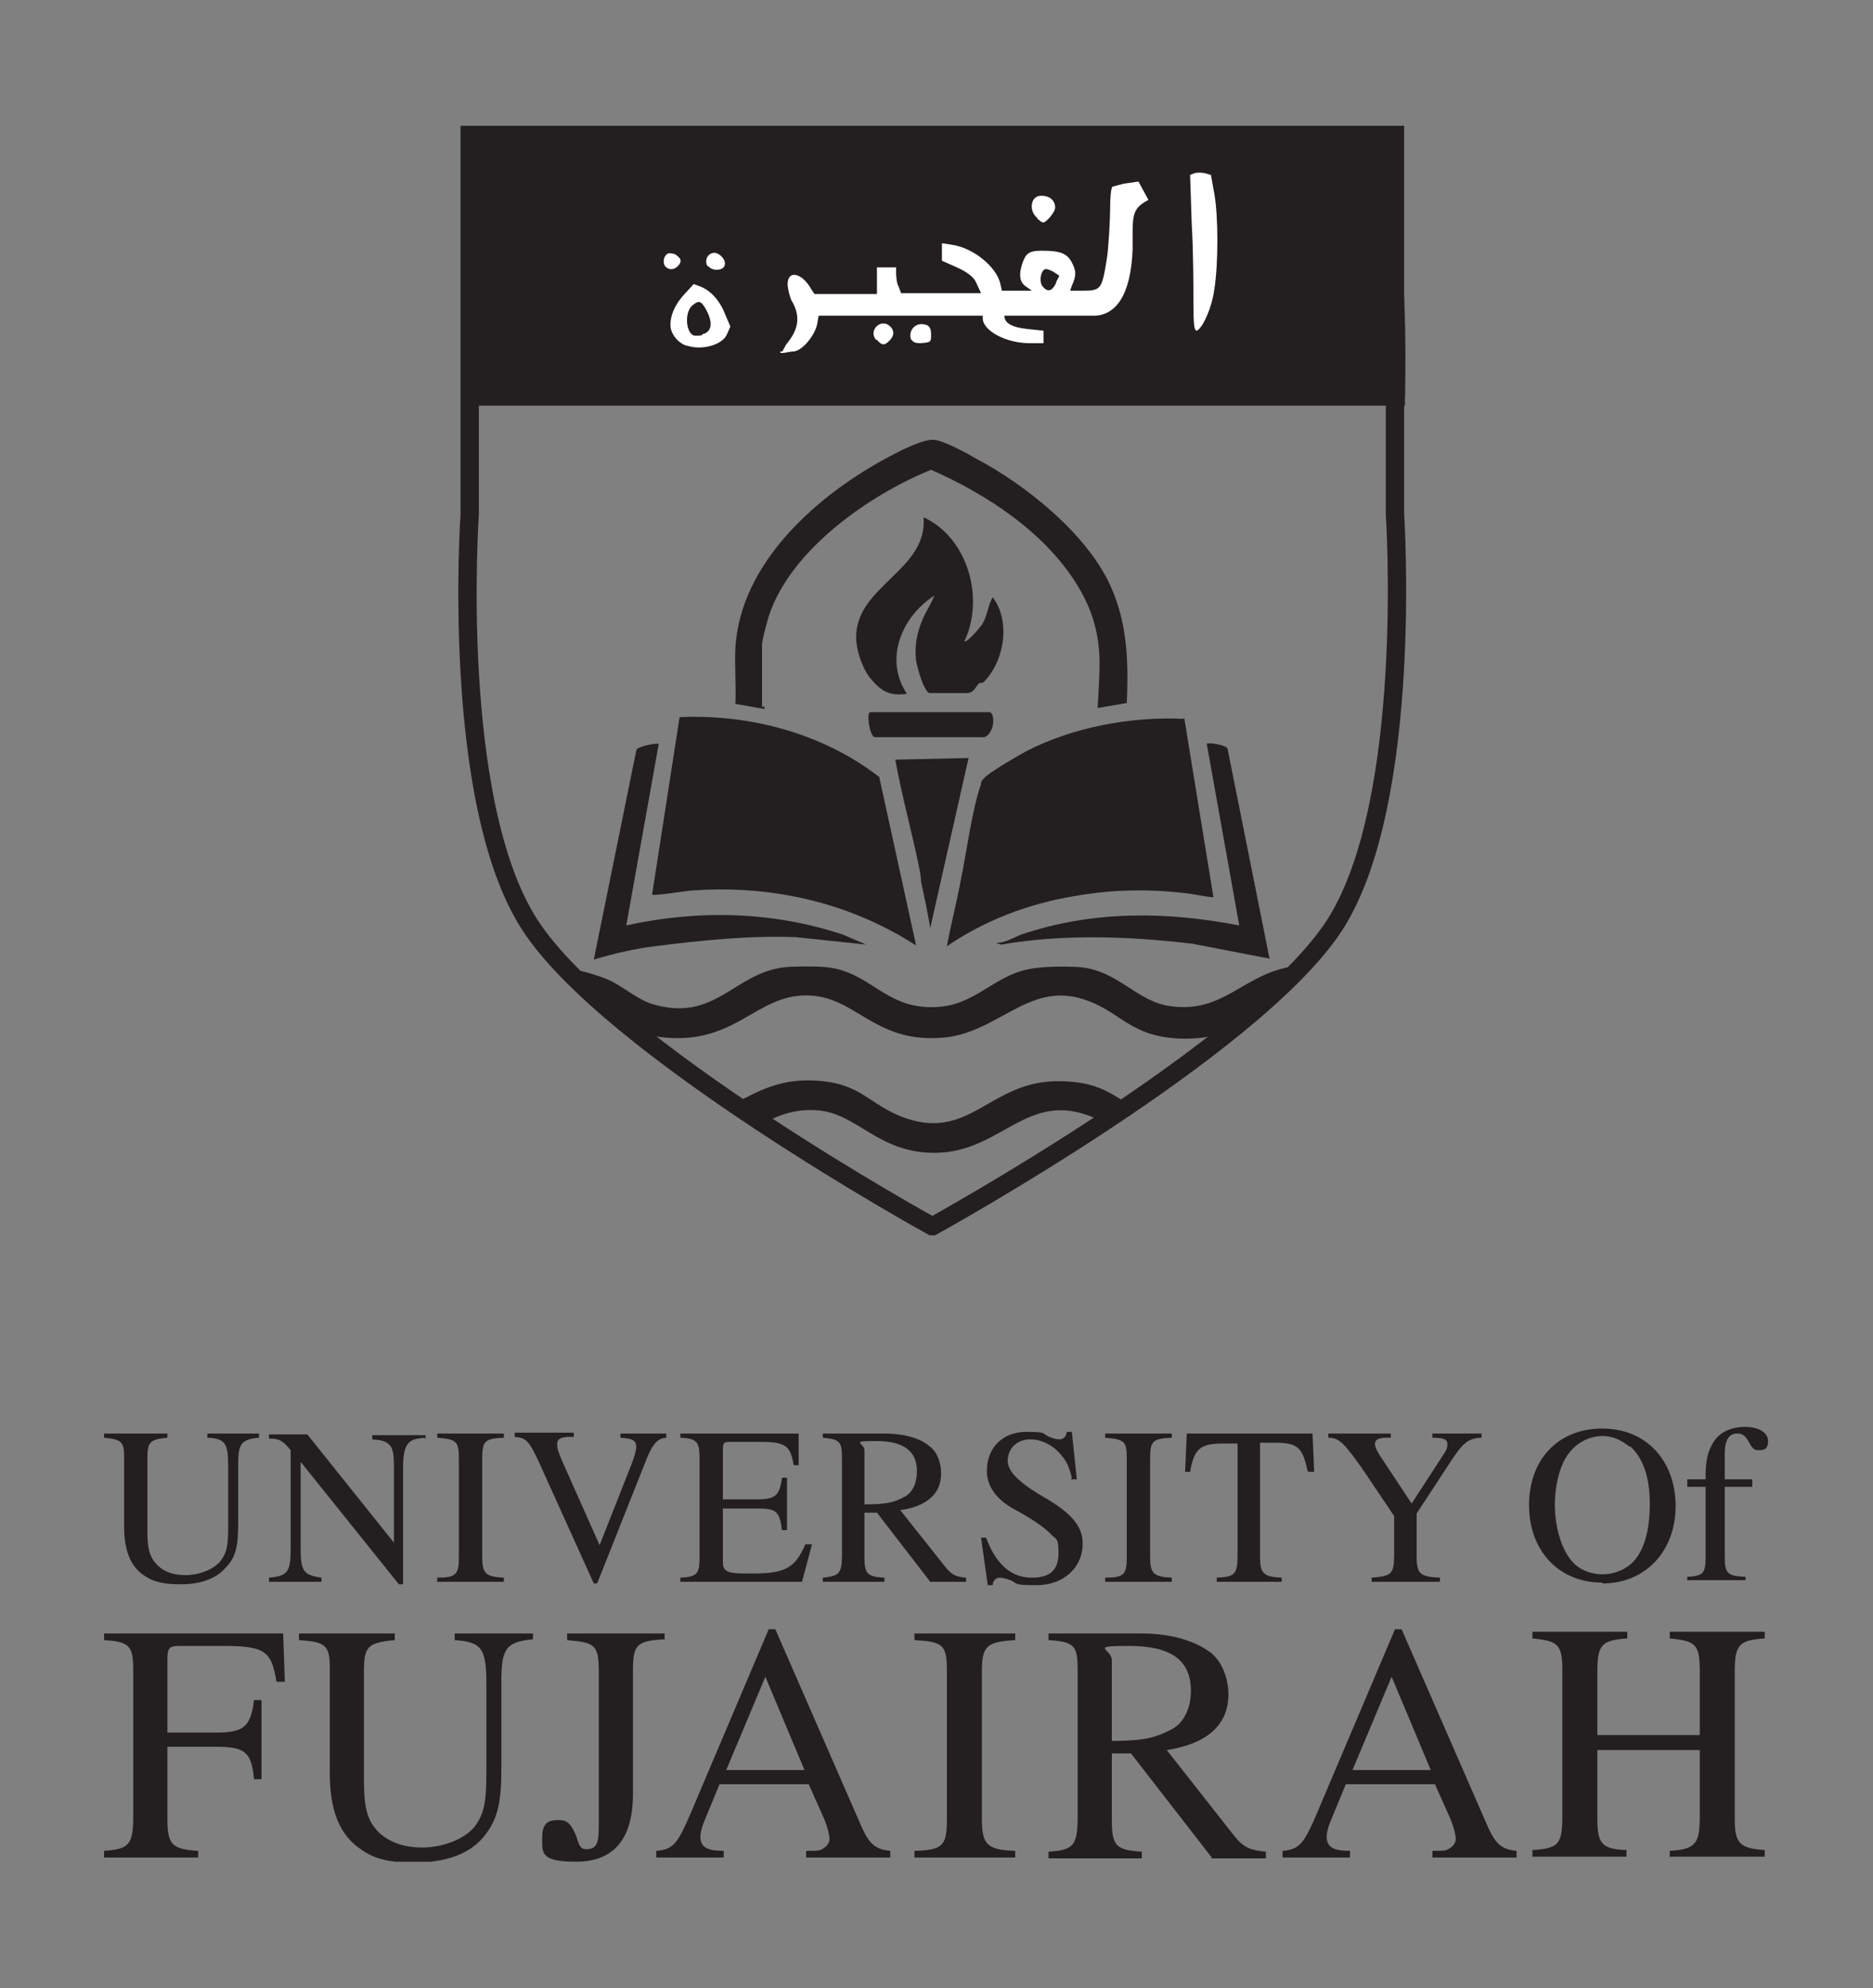 <?xml version="1.0" encoding="UTF-8"?>
<svg id="Layer_1" xmlns="http://www.w3.org/2000/svg" xmlns:xlink="http://www.w3.org/1999/xlink" version="1.1" viewBox="0 0 224.9 238.7">
  <rect x="0" y="0" width="224.9" height="238.7" fill="#808080" stroke="none"/>
  <!-- Generator: Adobe Illustrator 29.5.1, SVG Export Plug-In . SVG Version: 2.1.0 Build 141)  -->
  <defs>
    <style>
      .st0, .st1 {
        fill: none;
      }

      .st2 {
        fill: #231f20;
      }

      .st1 {
        stroke: #231f20;
        stroke-miterlimit: 10;
        stroke-width: 2.2px;
      }

      .st3 {
        clip-path: url(#clippath-1);
      }

      .st4 {
        clip-path: url(#clippath-2);
      }

      .st5 {
        fill: #fff;
      }

      .st6 {
        clip-path: url(#clippath);
      }
    </style>
    <clipPath id="clippath">
      <rect class="st0" x="12.5" y="15.1" width="199.9" height="208.4"/>
    </clipPath>
    <clipPath id="clippath-1">
      <path class="st0" d="M111.9,16.2h-55.5v45.5s-2.3,34.4,7.2,49.3c9.6,14.9,48.3,36.2,48.3,36.2,0,0,38.7-21.3,48.3-36.2,9.6-14.9,7.2-49.3,7.2-49.3V16.2h-55.6Z"/>
    </clipPath>
    <clipPath id="clippath-2">
      <rect class="st0" x="12.5" y="15.1" width="199.9" height="208.4"/>
    </clipPath>
  </defs>
  <g class="st6">
    <path class="st2" d="M57.4,16.6v17.2s-.4,5.9-.2,13.8h111.5c.2-7.9-.2-13.8-.2-13.8v-17.2H57.4Z"/>
    <path class="st5" d="M124.6,26.2c-1.1-.8-.9-2.7.4-2.7s1.7.8,1.7,1.4-1.1,1.8-1.4,1.8-.4-.2-.8-.5M85,32c-.4-.5-.2-1.4.5-1.6.7-.3,1.8.8,1.5,1.5-.2.6-1.5.7-2,0M79.9,32c-.4-.5-.2-1.4.4-1.6.2,0,.7,0,1,.3.5.4.5.6.3,1-.5.7-1.2.8-1.7.3M143.3,36.4c0-1.9,0-6.1-.2-9.4l-.2-6,.5-.2c.3-.1.9-.1,1.3,0l.7.2.4,2.2c.5,2.7.5,8.6,0,11.6-.3,2.2-1.4,4.6-2.1,4.9-.3,0-.4-.7-.4-3.3M109.4,40.8c-.4-1.2.6-2.2,1.8-1.8.4.1.6.5.6,1.1,0,1,0,1-1.3,1.1-.5,0-.9-.1-1-.4M105.2,40.8c-1-1.1.6-2.7,1.7-1.6.5.5.5,1.1-.1,1.7-.6.6-.9.6-1.5-.1M84.5,40.1c1-.4,1.1-1.4.3-2.9-.6-1.1-.9-1.2-1.7-.5-1,.9-.7,3.6.4,3.6s.6-.1,1.1-.3M82.4,41.5c-1.1-.4-1.9-1.5-1.9-2.5s.4-2.3,1.7-3.7l1.1-1.2.8.3c1.3.5,2.4,1.8,3,3.4l.6,1.4-.4.9c-.5,1.3-3,2-4.8,1.4M126.8,33.9l.4-.8-.6-.4c-.3-.2-.8-.4-1-.4-.6,0-.9,1.5-.4,2.1.6.7,1.1.6,1.6-.4M93.9,42.2c.1,0,.4-.8.7-1.1,1.1-1.4,1.7-3,.4-5.1-.3-.8-.5-1.8-.4-2.2.2-1.4,1.8-.9,2.8.9l.4.6h7.5v-1.8s0-1.4,0-1.4h2.3v.7c0,.5.1,1.3.3,1.6l.3.8h9.6l-.6-1.3c-.3-.7-1.2-1.3-2.3-1.8l-1.8-.8v-2.1l1.3.2c2.5.4,5.2,2.6,5.7,4.6l.2.9h1.8s1.8,0,1.8,0l-.7-.5c-.8-.5-.9-1.5-.4-2.9.4-1.1.8-1.4,2.3-1.4,2.2,0,3,.3,3.6,1.4.5,1,.6,1.5,0,2.8l-.2.6h1.4c2.3,0,2.4-.1,3-3.8.2-1.2.4-4.7.4-6.1,0-1.3.1-2.5.3-2.6.2,0,.9-.3,1.7-.4l1.4-.2,1.2,2.2c-2.1,1.1-1.9,1.9-1.9,5.9-.2,5.5-2,8-4.7,8h-10.7c0,.9.9,1.4,2.8,1.6l1.9.2v1.5h-1.7c-2.8,0-5.6-1.5-5.6-3v-.3h-19.7l-.2,1.1c-.3,1.3-1.8,3.2-2.9,3.2-.4,0-1.7.4-1.5,0"/>
    <path class="st1" d="M111.9,147.2s-38.7-21.3-48.3-36.2c-9.6-14.9-7.2-49.3-7.2-49.3V16.2h111.1v45.5s2.3,34.4-7.2,49.3c-9.6,14.9-48.3,36.2-48.3,36.2Z"/>
    <path class="st2" d="M142.2,86.2l3.5,21.5c-.2.1-3.1-.5-3.6-.5-4.5-.5-8.7-.4-13.2.4-5.4.9-10.7,2.9-15.2,6,.5-2.7,1.2-5.4,1.7-8.1.7-3.4,1.3-8.2,2.4-11.4,0-.3.1-.4.3-.6.5-.7,4.2-2.8,5.1-3.3,5.6-2.9,12.6-4.2,18.9-3.9"/>
    <path class="st2" d="M91.7,84.8s.3.2,0,.3l-3.4-.6c.1-2.2-.1-4.5,0-6.7.6-10.4,10.1-18.6,18.7-23.1,1.1-.6,3.9-2,5.1-1.9,1,0,4,1.6,5,2.2,6.1,3.2,13.7,9.3,16.4,15.7,1.9,4.4,2,8.9,1.8,13.7l-3.5.6c.1-2.2.3-4.4.2-6.5-.2-3.2-1.1-5.8-2.8-8.5-3.9-6.2-10.8-10.7-17.4-13.6-7.4,3-16.9,9.6-19.5,17.6-.2.7-.8,2.8-.8,3.4,0,2.5,0,5,0,7.5"/>
    <path class="st2" d="M115.8,77c.3.2,1.9-1.7,2.1-2,.7-1.1.7-2.3,1.3-3.3,2.2,2.9,1.4,7.7-1.1,10.2-.1.1-.4,0-.6.2-.4.4-.5,1-1.3,1.1-.5,0-4.2,0-4.6,0-.7-.2-1.5-3.2-1.6-3.9-.2-1.9.1-3.3.8-5,.4-.9,1-1.8,1.4-2.8-3.9,2.5-6.1,7.6-3.3,11.8-2.2.3-3.2-.4-4.5-2-.9-1.2-1.6-3.3-1.6-4.8,0-6.2,8.6-8,8.1-14.4,5.4,2.5,7.4,9.9,4.8,15.1"/>
    <path class="st2" d="M79.1,89.3l-3.9,21.8c8.6-1.9,17.6-1.7,26,1.1l2.8,1.2-8.5-.9c-5.7-.2-11.3.4-16.9,1.1-2.4.3-5,.9-7.3,1.6l5.1-25.1c0-.5,2.4-.9,2.6-.8"/>
    <path class="st2" d="M152.5,115.1l-9.3-1.8c-7.6-.9-15.4-1.2-23,.1l-.6-.2c1.1,0,2-.6,3-1,8.6-2.9,17.4-2.8,26.2-1.1l-3.9-21.8c0-.2,2.4.1,2.5.6l5,25Z"/>
    <path class="st2" d="M116.3,91l-4.6,20.4c-.3-1.8-.7-3.7-1.1-5.5,0-.4-.1-1.1-.2-1.6-.9-4.4-2.1-8.7-2.9-13.1l8.8-.2Z"/>
    <path class="st2" d="M104.5,85.5h14.3c.7,0,.7,2.5-.6,3h-13.2c-.6-.2-1-3-.5-3"/>
    <path class="st2" d="M105.6,93.4l4.4,20.1c-1-.6-1.9-1.2-2.9-1.7-7.3-3.9-15.5-5.5-23.9-4.9-.6,0-4.7.7-4.9.5l3.3-21.3c8.5-.4,17.3,2,24,7.2"/>
  </g>
  <line class="st1" x1="57.2" y1="47.6" x2="168.7" y2="47.6"/>
  <g class="st3">
    <path class="st2" d="M158.1,116.1c2.9.2,2.9,2.9.3,3.4-1.4.2-2.4,0-4,.5-4.4,1.4-5.5,4.6-11.9,4.7-6.8,0-7.7-3.2-12.3-4.7-6.8-2.3-10.5,4.3-17.4,4.6-8,.5-10.1-5.1-16-5.1s-8.4,5.6-16.4,5.1c-5.6-.3-7-3.4-11.3-4.6-2-.6-6.1-.2-6.2-2.2,0-3.3,7.8-1.2,10.1-.2,1.8.8,3.4,2.3,5.2,2.9,7.7,2.4,9.9-3.8,16.2-4.4,1.2-.1,3.5-.1,4.7,0,5.5.5,7.1,5.1,13.3,4.8,4.6-.2,6.8-3.6,10.9-4.5,1.7-.4,4.5-.4,6.3-.3,4.7.4,6.9,4.2,11,4.7,7.3,1,9.3-5.4,17.5-4.9"/>
    <path class="st2" d="M65.3,129.8c1.3-.1,4.5.4,5.8.8,2.6.8,4.3,2.6,6.7,3.5,7.9,2.9,10.9-4.3,19-4.4,6.3,0,7,2.5,11.3,4.3,8.3,3.3,10.6-4.2,18.9-4.2,6,0,6.9,2.3,11,4.1,7.8,3.6,10.7-3.1,16.8-3.8,2-.2,5.8-.7,5.6,1.6-.1,1.9-3.4,1.4-5.1,1.8-4.4,1-6.5,4.9-12.7,5-6,0-7.1-2.5-11.2-4.3-8.1-3.5-11.1,4.2-19.2,4.2-6.8,0-9.2-4.7-14-5.1-7.7-.6-9.6,6.8-19.7,4.7-4-.8-5.8-3.5-8.8-4.3-2.2-.6-7.4,0-6.2-2.8.3-.7,1.2-1.1,2.1-1.1"/>
  </g>
  <g class="st4">
    <path class="st2" d="M31.1,172.6c-2.3.2-2.5.9-2.5,3.4v6.8c0,2.6-.2,4.1-1.5,5.4-1.1,1.3-3,2-5.4,2s-3.5-.4-4.6-1.2c-1.5-1.1-2.2-3-2.2-5.8v-8.3c0-1.8-.3-2.1-2.4-2.3v-.5h7.6v.5c-2.1.2-2.4.5-2.4,2.5v8.4c0,2.1.1,3.3,1.2,4.4.8.8,1.9,1.2,3.4,1.2s3.2-.6,4.1-1.6c.9-1.1,1-2.1,1-4.3v-7.1c0-2.8-.3-3.4-2.5-3.5v-.5h6.2v.5Z"/>
    <path class="st2" d="M51,172.6c-1,.1-1.4.2-1.8.5-.5.5-.8,1-.8,3.2v13.9h-.5l-11.8-14.7v10.4c0,2.8.4,3.2,2.5,3.5v.5h-6.3v-.5c2.2-.2,2.6-.6,2.6-3.5v-11.8c-.9-1.1-1.3-1.4-2.6-1.4v-.5h4.6l10.4,13v-9.1c0-1.4-.1-2.2-.5-2.6-.5-.5-.9-.6-2.1-.7v-.5h6.4v.5Z"/>
    <path class="st2" d="M52.5,189.9v-.5c2.3,0,2.6-.4,2.6-2.5v-11.8c0-2.1-.3-2.3-2.6-2.5v-.5h8v.5c-2.3.1-2.6.4-2.6,2.5v11.8c0,2,.4,2.4,2.6,2.5v.5h-8Z"/>
    <path class="st2" d="M80.2,172.6c-1.1,0-1.7.5-2.5,2.4l-6,15.1h-.4l-6.6-14.6c-1.2-2.6-1.6-2.9-2.9-3v-.5h7.1v.5h-.8c-.9.1-1.2.3-1.2.9s.2,1.1,1,2.9l4.1,9.2,3.9-9.9c.3-.8.5-1.5.5-1.9,0-1-.9-1-1.9-1.1v-.5h5.5v.5Z"/>
    <path class="st2" d="M96.2,189.9h-14.5v-.5c2.1-.1,2.3-.5,2.3-2.6v-11.7c0-2-.3-2.4-2.3-2.5v-.5h14.2v3.8c.1,0-.6,0-.6,0-.4-2.4-1-2.8-4.1-2.8h-3.5c-.8,0-.9.1-.9,1v5.9h4.1c2.3,0,2.7-.5,3-2.6h.6v6.3h-.6c-.3-2.3-.7-2.6-3-2.6h-4.1v6.5c0,1.1.7,1.3,2.7,1.3h1c3.8,0,5-.7,6.2-3.5h.8l-1.2,4.5Z"/>
    <path class="st2" d="M111.7,189.9l-6.4-8.3h-1.5v5.3c0,2,.3,2.4,2.4,2.5v.5h-7.4v-.5c2-.2,2.3-.5,2.3-2.8v-11.5c0-2-.2-2.3-2.3-2.5v-.5h7.3c2.6,0,4.5.6,5.6,1.6.9.7,1.3,2,1.3,3.2,0,2.3-1.5,3.9-4.9,4.4l5.4,6.8c.8,1,1.3,1.2,2.5,1.3v.5h-4.4ZM103.8,180.6c2.6,0,3.5-.2,4.8-.9,1-.5,1.5-1.7,1.5-3.1,0-2.4-1.6-3.6-4.9-3.6s-1.4.2-1.4,1.1v6.4Z"/>
    <path class="st2" d="M128.7,177.4c-.3-1.2-.6-1.9-1.1-2.5-.9-1.2-2.3-2.1-3.9-2.1s-2.7,1.1-2.7,2.6,2,3,4.8,4.6c2.8,1.7,4.2,3.2,4.2,5.3,0,3-2.4,5-5.5,5s-2.2-.2-3.2-.6c-.5-.2-1-.3-1.3-.3s-.8.3-.8.9h-.6l-.8-5.7h.6c1.2,3.2,3,4.8,5.5,4.8s3.2-1.2,3.2-3-.3-1.6-.8-2.1c-.9-1-2.8-2.2-4.5-3.1-2.4-1.3-3.3-3-3.3-4.6,0-2.9,2-4.7,4.7-4.7s1.8.2,2.8.6c.5.2.9.3,1.2.3.5,0,.8-.3.9-.9h.6l.6,5.7h-.7Z"/>
    <path class="st2" d="M132.7,189.9v-.5c2.3,0,2.6-.4,2.6-2.5v-11.8c0-2.1-.3-2.3-2.6-2.5v-.5h8v.5c-2.3.1-2.6.4-2.6,2.5v11.8c0,2,.4,2.4,2.6,2.5v.5h-8Z"/>
    <path class="st2" d="M157,176.6c-.6-3-1.3-3.4-4.1-3.4h-1.6v13.7c0,2,.4,2.4,2.6,2.5v.5h-7.8v-.5c2.2-.1,2.5-.4,2.5-2.8v-13.3h-1.6c-2.8,0-3.6.5-4.1,3.4h-.6l.2-4.6h15.1l.2,4.6h-.6Z"/>
    <path class="st2" d="M177.8,172.6c-1.6.1-2.2.7-3.7,3l-4,6.1v5.2c0,2.1.5,2.4,2.8,2.5v.5h-8.2v-.5c2.4-.2,2.7-.4,2.7-2.8v-4.6l-3.5-5.2c-2.5-3.6-3.1-4.2-4.4-4.2v-.5h7.5v.5h-.6c-.9,0-1.3.3-1.3.7s.2.8.5,1.3l3.9,5.9,3.9-6c.3-.4.4-.8.4-1.1,0-.6-.4-.8-1.8-.8v-.5h5.9v.5Z"/>
    <path class="st2" d="M192.4,190c-5.2,0-8.8-3.8-8.8-9.3s3.5-9.2,8.8-9.2,8.8,3.9,8.8,9.3-3.6,9.3-8.8,9.3M195.7,173.7c-1-.8-2-1.3-3.3-1.3s-2.8.6-3.8,1.8c-1.2,1.3-1.9,3.9-1.9,6.5s.8,5.6,2.4,7.1c.9.8,2.1,1.2,3.3,1.2s2.5-.4,3.5-1.3c1.5-1.4,2.2-3.9,2.2-7.2s-.9-5.6-2.4-6.9"/>
    <path class="st2" d="M204.8,177.5c0-2.1.2-3.1.9-4.3.7-1.2,2.1-1.9,3.8-1.9s2.8.7,2.8,1.7-.5,1.1-1.1,1.1-.8-.2-1.2-1c-.5-.8-.8-1-1.4-1-1,0-1.5.8-1.5,2.4v3.1h3.3v.9h-3.3v8.4c0,2,.3,2.3,2.5,2.4v.4h-7v-.4c1.9-.1,2.2-.4,2.2-2.4v-8.4h-2.2v-.9h2.2Z"/>
    <path class="st2" d="M33.2,201.9c-.6-3.6-1.3-4.3-6.3-4.3h-5.4c-1.2,0-1.4.3-1.4,1.6v8.8h5.8c3.4,0,4.2-.7,4.6-3.9h.9v9.5h-.9c-.3-3.3-1.1-3.9-4.6-3.9h-5.8v8.7c0,3.1.6,3.6,3.7,3.8v.8h-11.4v-.8c3.1-.2,3.6-.7,3.6-4.2v-17.4c0-3-.4-3.5-3.5-3.7v-.8h21.5l.2,5.8h-1Z"/>
    <path class="st2" d="M64,196.8c-3.4.3-3.8,1.3-3.8,5.2v10.4c0,3.9-.4,6.1-2.2,8.2-1.7,2-4.5,3-8.2,3s-5.2-.6-6.9-1.9c-2.2-1.7-3.3-4.5-3.3-8.8v-12.6c0-2.7-.4-3.2-3.7-3.4v-.8h11.5v.8c-3.3.3-3.7.8-3.7,3.8v12.7c0,3.2.2,5,1.8,6.6,1.2,1.1,2.9,1.8,5.2,1.8s4.9-.9,6.2-2.4c1.3-1.6,1.5-3.3,1.5-6.5v-10.7c0-4.2-.5-5.1-3.8-5.3v-.8h9.4v.8Z"/>
    <path class="st2" d="M79.7,196.8c-3.3.2-3.7.7-3.7,3.8v14.8c0,5.6-2.5,8.1-6.8,8.1s-4.1-1-4.1-2.9.9-2.1,2-2.1,1.5.6,2,1.7c.4,1,.4,1.8,1.3,1.8,1.3,0,1.5-.8,1.5-2.8v-18.5c0-3.3-.5-3.5-3.8-3.8v-.8h11.7v.8Z"/>
    <path class="st2" d="M96.8,223v-.8c1.5,0,1.7,0,2.2-.4.3-.2.6-.6.6-1,0-.6-.3-1.7-.8-2.8l-1.7-3.8h-10.7l-1.9,4.6c-.2.5-.4,1.2-.4,1.7,0,1.3.9,1.7,2.8,1.7v.8h-8.1v-.8c2.4-.2,2.7-1.1,5.1-6.8l8.4-19.8h.8l10,22.9c1.1,2.6,1.7,3.5,3.8,3.7v.8h-10.4ZM91.9,201.3l-4.7,11.2h9.4l-4.7-11.2Z"/>
    <path class="st2" d="M109.8,223v-.8c3.4-.1,3.9-.6,3.9-3.8v-17.8c0-3.2-.5-3.5-3.9-3.7v-.8h12.1v.8c-3.4.2-4,.7-4,3.7v17.8c0,3,.6,3.7,4,3.8v.8h-12.1Z"/>
    <path class="st2" d="M145.5,223l-9.7-12.5h-2.3v8c0,3.1.5,3.6,3.6,3.8v.8h-11.2v-.8c3-.2,3.5-.7,3.5-4.3v-17.4c0-3-.3-3.5-3.5-3.7v-.8h11.1c3.9,0,6.7,1,8.5,2.4,1.3,1.1,2,3.1,2,4.9,0,3.5-2.3,5.9-7.4,6.7l8.1,10.3c1.2,1.5,2,1.7,3.8,1.9v.8h-6.6ZM133.5,209c3.9,0,5.3-.4,7.2-1.4,1.5-.8,2.3-2.6,2.3-4.6,0-3.7-2.4-5.4-7.4-5.4s-2.1.3-2.1,1.7v9.8Z"/>
    <path class="st2" d="M172,223v-.8c1.5,0,1.7,0,2.2-.4.3-.2.6-.6.6-1,0-.6-.3-1.7-.8-2.8l-1.7-3.8h-10.7l-1.9,4.6c-.2.5-.4,1.2-.4,1.7,0,1.3.9,1.7,2.8,1.7v.8h-8.1v-.8c2.4-.2,2.7-1.1,5.1-6.8l8.4-19.8h.8l10,22.9c1.1,2.6,1.7,3.5,3.8,3.7v.8h-10.4ZM167.1,201.3l-4.7,11.2h9.4l-4.7-11.2Z"/>
    <path class="st2" d="M200.5,223v-.8c3.2-.2,3.6-.9,3.6-4.3v-7.8h-12.3v8.2c0,3,.5,3.7,3.5,3.8v.8s-11.3,0-11.3,0v-.8c3.2-.2,3.6-.7,3.6-4.2v-17.3c0-3.2-.5-3.6-3.6-3.9v-.8h11.4v.8c-3,.2-3.6.7-3.6,3.9v7.7h12.3v-7.7c0-3.2-.5-3.6-3.6-3.9v-.8h11.4v.8c-3,.2-3.6.7-3.6,3.9v17.8c0,2.9.6,3.5,3.6,3.7v.8h-11.3Z"/>
  </g>
</svg>